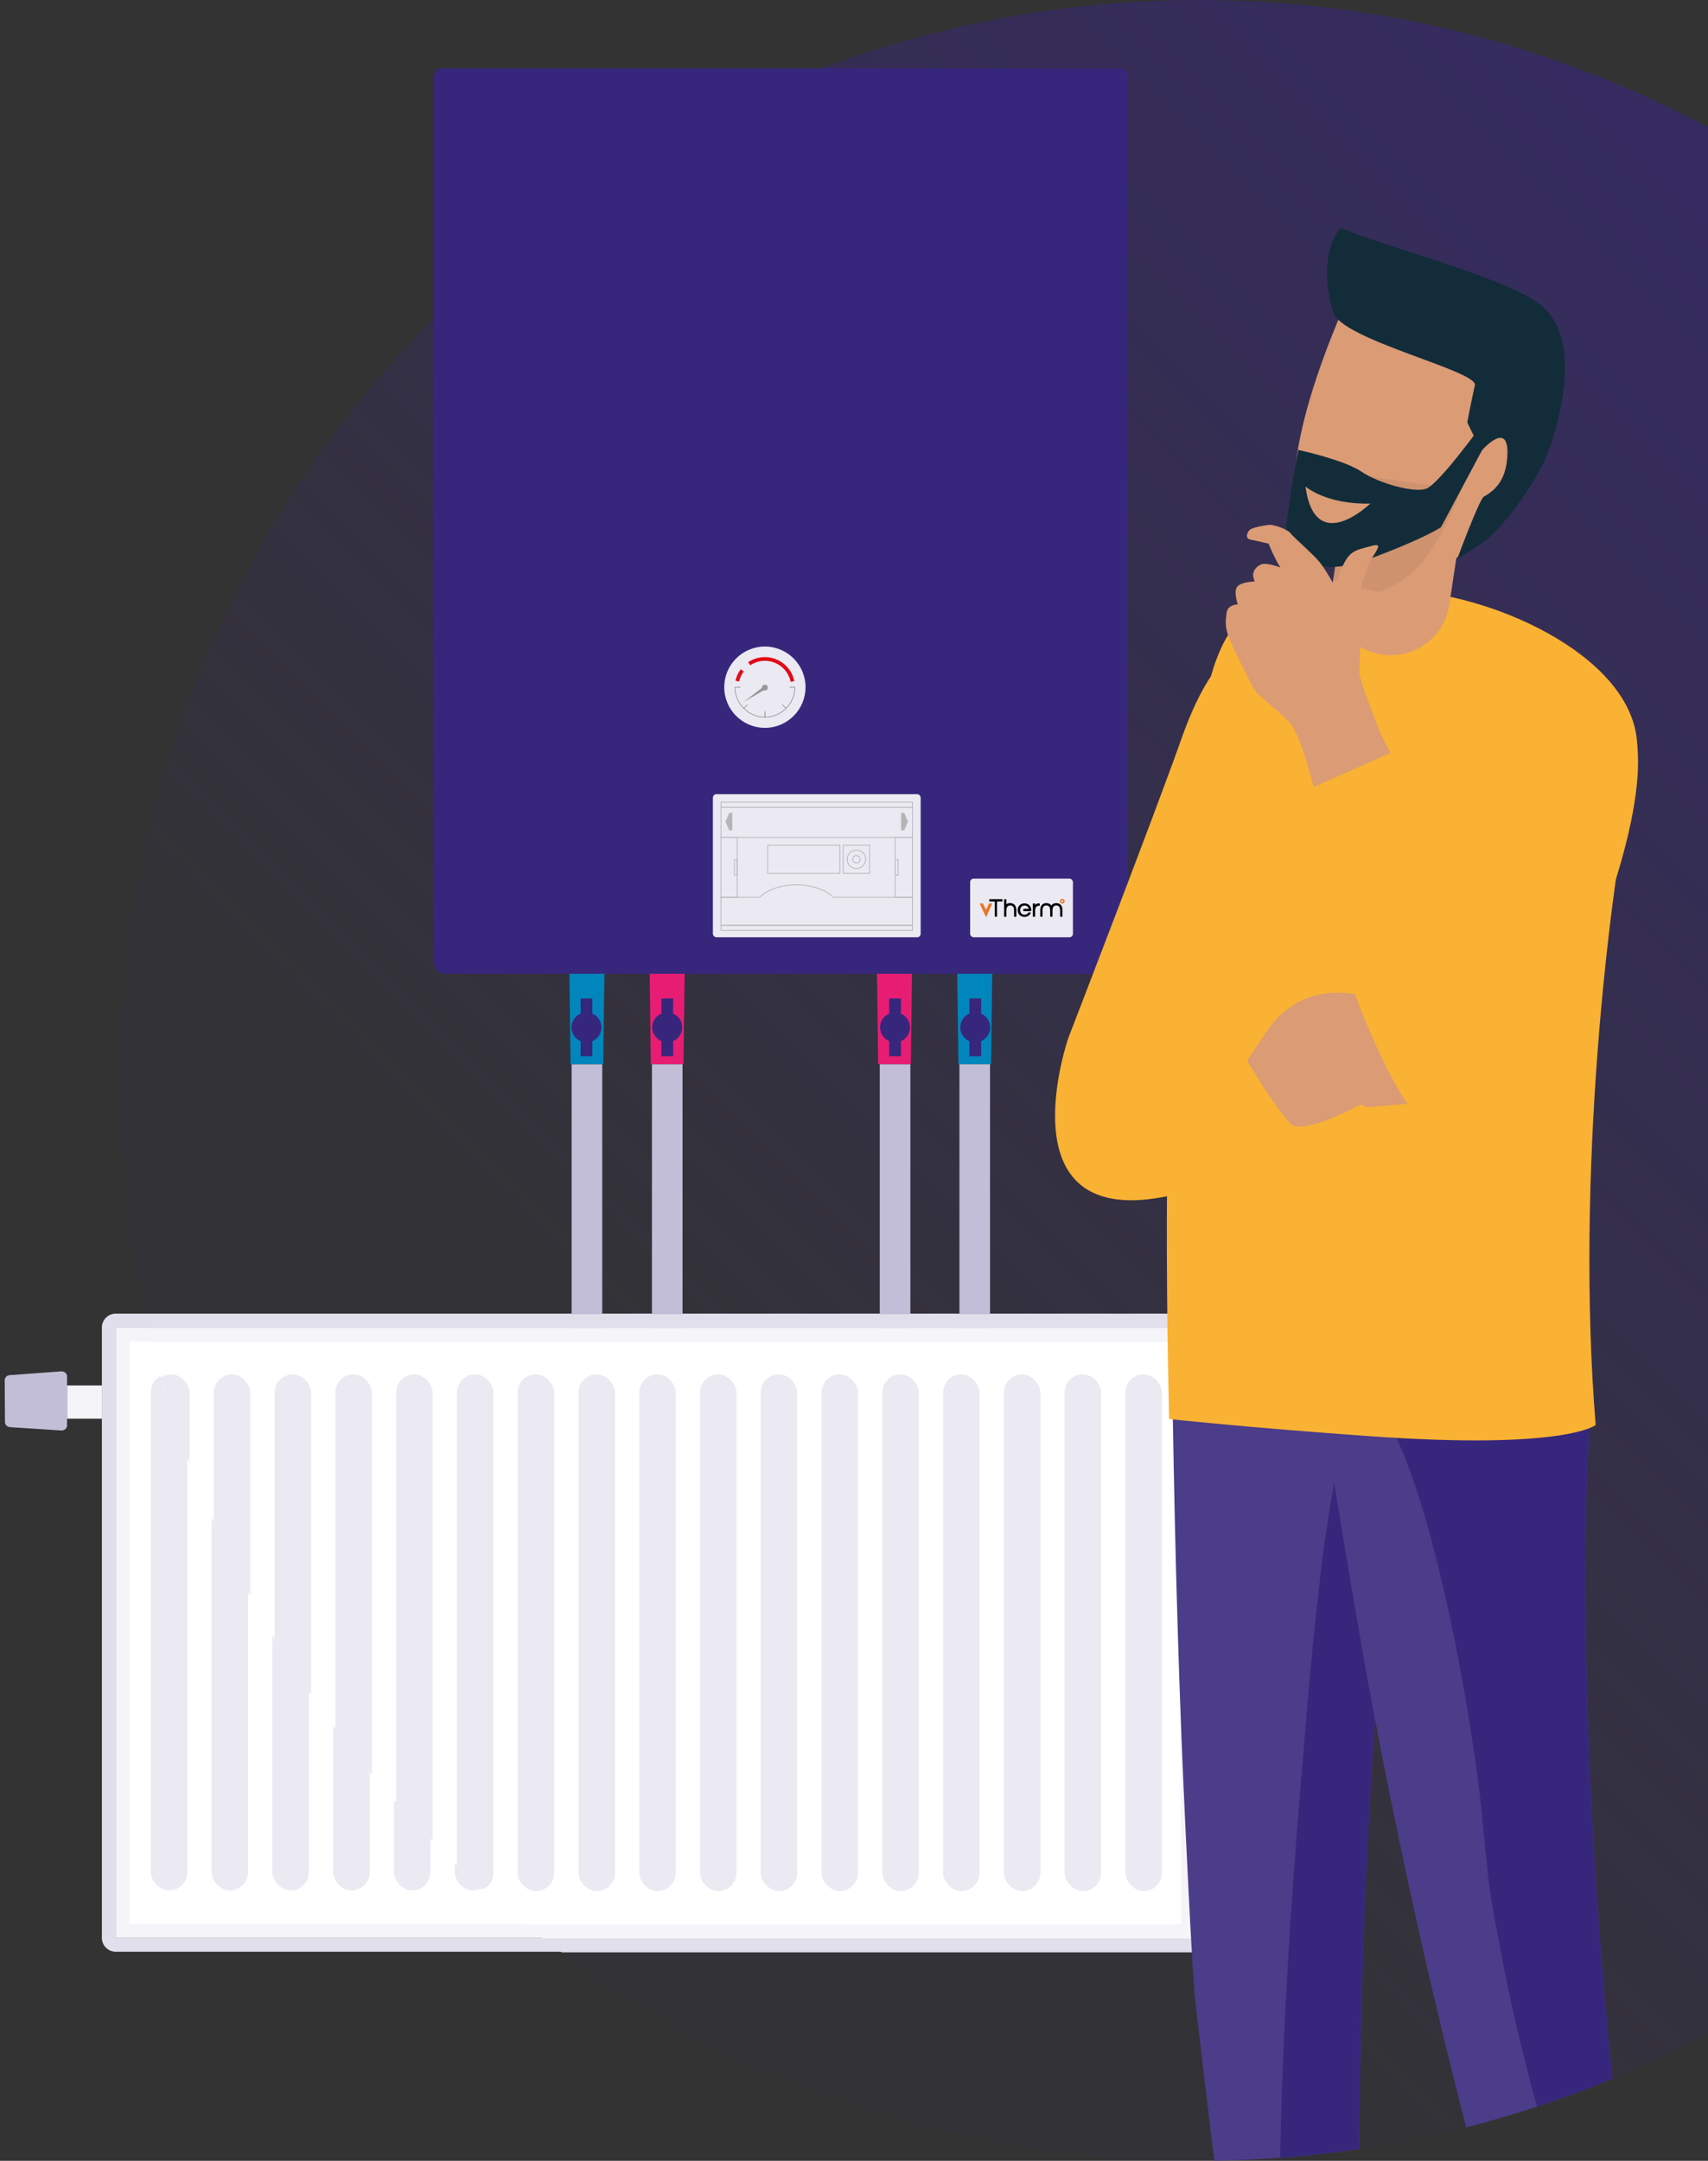 <?xml version="1.0" encoding="UTF-8"?><svg xmlns="http://www.w3.org/2000/svg" xmlns:xlink="http://www.w3.org/1999/xlink" viewBox="0 0 340 430"><rect x="0" y="0" width="340" height="430" fill="#333333" stroke="none"/><defs><style>.cls-1,.cls-2,.cls-3,.cls-4,.cls-5,.cls-6{fill:none;}.cls-7{fill:url(#linear-gradient);}.cls-8,.cls-9{fill:#999;}.cls-8,.cls-2,.cls-4,.cls-5,.cls-6{stroke-width:.15px;}.cls-8,.cls-3,.cls-4,.cls-5,.cls-6{stroke-miterlimit:10;}.cls-8,.cls-6{stroke:#999;}.cls-10{clip-path:url(#clippath);}.cls-11{opacity:.06;}.cls-12{fill:#f9b233;}.cls-13{fill:#0086bc;}.cls-14{fill:#ebe9f2;}.cls-15{fill:#ec7624;}.cls-16{fill:#f5f4f8;}.cls-17{fill:#e71d73;}.cls-18{fill:#fff;}.cls-19{fill:#b5b5b5;}.cls-20{fill:#c3bed8;}.cls-21{fill:#db9b75;}.cls-22{fill:#e1dfeb;}.cls-23{fill:#132c39;}.cls-24{fill:#37277c;}.cls-25{fill:#4b3d89;}.cls-2{stroke-linecap:round;stroke-linejoin:round;}.cls-2,.cls-5{stroke:#b5b5b5;}.cls-3{stroke:#e10a17;stroke-width:.74px;}.cls-4{stroke:#1d1e1c;}</style><linearGradient id="linear-gradient" x1="86.72" y1="367.03" x2="390.78" y2="62.97" gradientUnits="userSpaceOnUse"><stop offset=".22" stop-color="#37277c" stop-opacity=".05"/><stop offset="1" stop-color="#37277c" stop-opacity=".66"/></linearGradient><clipPath id="clippath"><circle class="cls-1" cx="238.75" cy="215" r="215"/></clipPath></defs><g id="Shadows"><circle class="cls-7" cx="238.75" cy="215" r="215"/></g><g id="Tv"><g><rect class="cls-16" x="13.36" y="275.7" width="6.92" height="6.61"/><rect class="cls-18" x="23.04" y="264.17" width="226.46" height="121.45"/><path class="cls-16" d="m23.04,264.17v121.45s226.46,0,226.46,0v-121.45s-226.46,0-226.46,0Zm2.76,2.76h220.93v115.93H25.81v-115.93Z"/><path class="cls-22" d="m20.28,264.17v121.46c0,1.53,1.24,2.76,2.76,2.76h226.46c1.53,0,2.76-1.24,2.76-2.76v-121.46c0-1.53-1.24-2.76-2.76-2.76H23.04c-1.53,0-2.76,1.24-2.76,2.76Zm2.76,0h226.46v121.45H23.04v-121.45Z"/><g><rect class="cls-14" x="235.68" y="273.36" width="7.26" height="102.83" rx="3.63" ry="3.63" transform="translate(478.62 649.55) rotate(-180)"/><rect class="cls-14" x="223.58" y="273.36" width="7.26" height="102.83" rx="3.63" ry="3.63" transform="translate(454.43 649.55) rotate(180)"/><rect class="cls-14" x="211.49" y="273.36" width="7.26" height="102.83" rx="3.63" ry="3.63" transform="translate(430.23 649.55) rotate(180)"/><rect class="cls-14" x="199.39" y="273.36" width="7.26" height="102.83" rx="3.63" ry="3.63" transform="translate(406.04 649.55) rotate(-180)"/><rect class="cls-14" x="187.29" y="273.36" width="7.26" height="102.83" rx="3.63" ry="3.63" transform="translate(381.85 649.55) rotate(180)"/><rect class="cls-14" x="175.2" y="273.36" width="7.26" height="102.83" rx="3.63" ry="3.63" transform="translate(357.65 649.55) rotate(180)"/><rect class="cls-14" x="163.1" y="273.36" width="7.26" height="102.83" rx="3.63" ry="3.63" transform="translate(333.46 649.55) rotate(-180)"/><rect class="cls-14" x="151" y="273.36" width="7.26" height="102.83" rx="3.63" ry="3.63" transform="translate(309.26 649.55) rotate(180)"/><rect class="cls-14" x="138.91" y="273.36" width="7.26" height="102.83" rx="3.63" ry="3.63" transform="translate(285.07 649.55) rotate(180)"/><rect class="cls-14" x="126.81" y="273.36" width="7.26" height="102.83" rx="3.63" ry="3.63" transform="translate(260.87 649.55) rotate(180)"/><rect class="cls-14" x="114.71" y="273.36" width="7.26" height="102.83" rx="3.63" ry="3.63" transform="translate(236.68 649.55) rotate(-180)"/><rect class="cls-14" x="102.61" y="273.36" width="7.26" height="102.83" rx="3.63" ry="3.63" transform="translate(212.49 649.55) rotate(-180)"/><rect class="cls-14" x="90.52" y="273.36" width="7.26" height="102.83" rx="3.63" ry="3.63" transform="translate(188.29 649.55) rotate(-180)"/><rect class="cls-14" x="78.42" y="273.36" width="7.26" height="102.83" rx="3.63" ry="3.63" transform="translate(164.1 649.55) rotate(-180)"/><rect class="cls-14" x="66.32" y="273.36" width="7.26" height="102.83" rx="3.63" ry="3.63" transform="translate(139.9 649.55) rotate(180)"/><rect class="cls-14" x="54.23" y="273.36" width="7.26" height="102.83" rx="3.63" ry="3.63" transform="translate(115.71 649.55) rotate(180)"/><rect class="cls-14" x="42.13" y="273.36" width="7.26" height="102.83" rx="3.63" ry="3.63" transform="translate(91.51 649.55) rotate(-180)"/><rect class="cls-14" x="30.03" y="273.36" width="7.26" height="102.83" rx="3.63" ry="3.63" transform="translate(67.32 649.55) rotate(-180)"/></g><path class="cls-20" d="m.94,274.65l.05,8.35c0,.53.45.96,1.01,1l10.18.66c.63.04,1.17-.42,1.17-1v-9.76c0-.59-.54-1.05-1.18-1l-10.23.75c-.57.04-1.01.48-1,1.01Z"/></g><polygon class="cls-13" points="197.54 191.85 197.29 211.8 190.79 211.8 190.53 191.85 197.54 191.85"/><polygon class="cls-17" points="181.57 191.85 181.32 211.8 174.81 211.8 174.56 191.85 181.57 191.85"/><polygon class="cls-17" points="136.31 191.85 136.05 211.8 129.55 211.8 129.3 191.85 136.31 191.85"/><polygon class="cls-13" points="120.34 191.85 120.08 211.8 113.58 211.8 113.32 191.85 120.34 191.85"/><g><g><circle class="cls-24" cx="194.14" cy="204.44" r="2.98" transform="translate(-41.78 50.07) rotate(-13.28)"/><rect class="cls-24" x="192.97" y="198.69" width="2.34" height="11.5" transform="translate(388.28 408.88) rotate(-180)"/></g><g><circle class="cls-24" cx="132.82" cy="204.44" r="2.98" transform="translate(-105.66 153.8) rotate(-45)"/><rect class="cls-24" x="131.65" y="198.69" width="2.34" height="11.5" transform="translate(265.65 408.88) rotate(-180)"/></g><g><circle class="cls-24" cx="178.17" cy="204.44" r="2.98" transform="translate(-42.2 46.4) rotate(-13.28)"/><rect class="cls-24" x="177" y="198.69" width="2.34" height="11.5" transform="translate(356.34 408.88) rotate(-180)"/></g><g><circle class="cls-24" cx="116.75" cy="204.44" r="2.98" transform="translate(-43.85 32.29) rotate(-13.28)"/><rect class="cls-24" x="115.58" y="198.69" width="2.34" height="11.5" transform="translate(233.5 408.88) rotate(-180)"/></g></g><g><path class="cls-20" d="m113.79,211.8v60.89c2.01.57,4.04,1.1,6.09,1.6v-62.48h-6.09Z"/><path class="cls-20" d="m129.78,211.8v62.03c2.02.34,4.05.65,6.09.91v-62.94h-6.09Z"/><path class="cls-20" d="m175.13,211.8v141.8c2.04-.26,4.07-.57,6.09-.92v-140.88h-6.09Z"/><path class="cls-20" d="m190.99,211.8v138.87c2.05-.49,4.08-1.02,6.09-1.6v-137.28h-6.09Z"/></g><g class="cls-10"><g><rect class="cls-24" x="86.37" y="13.6" width="138.13" height="180.19" rx="2.15" ry="2.15"/><rect class="cls-14" x="141.91" y="158.04" width="41.36" height="28.47" rx=".69" ry=".69"/><circle class="cls-14" cx="152.26" cy="136.75" r="8.09"/><rect class="cls-14" x="193.12" y="174.85" width="20.46" height="11.66" rx=".69" ry=".69"/><path class="cls-3" d="m149.14,132.08c.89-.6,1.97-.95,3.12-.95,2.71,0,4.98,1.93,5.5,4.48"/><path class="cls-3" d="m146.77,135.54c.17-.79.51-1.51.98-2.14"/><path class="cls-6" d="m147.37,136.75h-1.06c0,3.29,2.67,5.96,5.96,5.96s5.96-2.67,5.96-5.96h-1.06"/><line class="cls-4" x1="152.26" y1="142.7" x2="152.26" y2="141.64"/><line class="cls-6" x1="148.05" y1="140.96" x2="148.8" y2="140.21"/><line class="cls-6" x1="152.26" y1="142.7" x2="152.26" y2="141.64"/><line class="cls-6" x1="156.47" y1="140.96" x2="155.72" y2="140.21"/><polygon class="cls-9" points="151.79 136.78 152.14 137.31 148.05 139.68 151.79 136.78"/><rect class="cls-5" x="143.52" y="166.65" width="3.23" height="11.92"/><rect class="cls-5" x="178.21" y="166.65" width="3.42" height="11.92"/><rect class="cls-5" x="143.52" y="159.63" width="38.12" height="1.03"/><rect class="cls-5" x="143.52" y="184.11" width="38.12" height="1.03"/><path class="cls-5" d="m165.54,184.11h16.09v-5.54h-15.74c-1.49-1.49-4.22-2.49-7.35-2.49s-5.86,1-7.35,2.49h-7.68v5.54h22.03Z"/><rect class="cls-5" x="167.85" y="168.2" width="5.26" height="5.59"/><rect class="cls-5" x="152.8" y="168.2" width="14.39" height="5.59"/><rect class="cls-5" x="143.52" y="160.67" width="38.12" height="5.98"/><circle class="cls-2" cx="170.48" cy="170.99" r=".74"/><circle class="cls-2" cx="170.48" cy="170.99" r="1.84"/><polygon class="cls-19" points="145.16 161.77 145.78 161.77 145.78 165.22 145.16 165.22 144.42 163.49 145.16 161.77"/><polygon class="cls-19" points="180 161.77 179.37 161.77 179.37 165.22 180 165.22 180.73 163.49 180 161.77"/><rect class="cls-5" x="146.18" y="171.08" width=".56" height="3.06" transform="translate(292.93 345.21) rotate(180)"/><rect class="cls-5" x="178.21" y="171.08" width=".56" height="3.06" transform="translate(356.99 345.21) rotate(180)"/><path class="cls-15" d="m211.47,179.14c-.11,0-.2.09-.2.2s.09.2.2.2.2-.09.2-.2-.09-.2-.2-.2m0,.67c-.26,0-.47-.21-.47-.47s.21-.47.47-.47.47.21.47.47-.21.47-.47.47"/><path d="m206.85,179.77c-.38,0-.61.06-.79.34v-.2c0-.08-.07-.14-.14-.14h-.18c-.08,0-.14.06-.14.14v2.39c0,.08.06.14.14.14h.18c.08,0,.14-.06.14-.14v-1.22c.05-.56.31-.85.79-.84h0c.08,0,.14-.06.14-.14v-.19c0-.08-.06-.14-.14-.14"/><path d="m201.08,179.71c-.3,0-.55.08-.74.22v-.86c0-.08-.07-.14-.14-.14h-.18c-.08,0-.14.06-.14.14v3.23c0,.08.06.14.14.14h.18c.08,0,.14-.06.14-.14v-1.18h0c0-.43.13-.94.75-.94.35,0,.77.16.77.94v1.18c0,.08.06.14.14.14h.18c.08,0,.14-.06.14-.14v-1.17s0-.02,0-.02c0-.88-.46-1.39-1.25-1.39"/><path d="m199.45,178.93h-.39s-1.81,0-1.81,0h-.2c-.08,0-.14.07-.14.14v.18c0,.08.06.14.14.14h.96v2.91c0,.08.06.14.14.14h.18c.08,0,.14-.06.14-.14v-1.22s0-1.69,0-1.69h.96c.08,0,.14-.06.14-.14v-.18c0-.08-.06-.14-.14-.14"/><path class="cls-15" d="m196.37,182.38c-.04.09-.11.09-.15,0l-1.15-2.45c-.04-.09,0-.16.1-.16h.33c.1,0,.21.07.25.16l.45.99c.04.09.11.09.15,0l.45-.99c.04-.09.15-.16.25-.16h.3c.1,0,.15.07.11.16l-1.09,2.45Z"/><path d="m210.27,179.72h0c-.45,0-.78.18-.99.48-.21-.31-.54-.48-.99-.48h0c-.78.01-1.22.52-1.22,1.39v.02s0,.15,0,.15v1.02c0,.08.07.14.14.14h.18c.08,0,.14-.06.14-.14v-1.02s0-.16,0-.16c0-.77.41-.94.76-.94.35,0,.76.17.76.94v1.18c0,.08.06.14.14.14h.18c.08,0,.14-.06.14-.14v-1.02s0-.16,0-.16c0-.77.41-.94.76-.94.35,0,.76.17.76.94v.16s0,1.02,0,1.02c0,.08.06.14.14.14h.18c.08,0,.14-.06.14-.14v-1.02s0-.15,0-.15v-.02c0-.88-.45-1.38-1.22-1.39"/><path d="m205.07,181.58h-.34c-.14.28-.42.45-.78.45-.52,0-.88-.38-.88-.92s.36-.91.88-.91c.43,0,.75.26.85.65h-.96c-.08,0-.14.06-.14.14v.18c0,.08.06.14.14.14h.97s.09,0,.09,0h.24c.08,0,.14-.07.14-.14v-.06c0-.09,0-.18-.02-.26-.11-.65-.62-1.08-1.33-1.08-.79,0-1.35.55-1.35,1.34s.55,1.35,1.35,1.35c.56,0,1-.28,1.21-.72.02-.05.05-.1.06-.16h-.16Z"/><circle class="cls-8" cx="152.26" cy="136.84" r=".51"/></g><g><rect class="cls-16" x="1.7" y="275.82" width="6.92" height="6.61"/><rect class="cls-18" x="11.39" y="264.29" width="226.46" height="121.45"/><path class="cls-16" d="m11.39,264.29v121.45s226.46,0,226.46,0v-121.45s-226.46,0-226.46,0Zm2.76,2.76h220.93v115.93H14.16v-115.93Z"/><path class="cls-22" d="m8.63,264.29v121.46c0,1.53,1.24,2.76,2.76,2.76h226.46c1.53,0,2.76-1.24,2.76-2.76v-121.46c0-1.53-1.24-2.76-2.76-2.76H11.39c-1.53,0-2.76,1.24-2.76,2.76Zm2.76,0h226.46v121.45H11.39v-121.45Z"/><g><rect class="cls-14" x="224.03" y="273.48" width="7.26" height="102.83" rx="3.63" ry="3.63" transform="translate(455.32 649.8) rotate(-180)"/><rect class="cls-14" x="211.93" y="273.48" width="7.26" height="102.83" rx="3.63" ry="3.63" transform="translate(431.12 649.8) rotate(-180)"/><rect class="cls-14" x="199.83" y="273.48" width="7.26" height="102.83" rx="3.63" ry="3.63" transform="translate(406.93 649.8) rotate(-180)"/><rect class="cls-14" x="187.74" y="273.48" width="7.26" height="102.83" rx="3.63" ry="3.63" transform="translate(382.73 649.8) rotate(-180)"/><rect class="cls-14" x="175.64" y="273.48" width="7.26" height="102.83" rx="3.63" ry="3.63" transform="translate(358.54 649.8) rotate(180)"/><rect class="cls-14" x="163.54" y="273.48" width="7.26" height="102.83" rx="3.63" ry="3.63" transform="translate(334.34 649.8) rotate(-180)"/><rect class="cls-14" x="151.45" y="273.48" width="7.26" height="102.83" rx="3.63" ry="3.63" transform="translate(310.15 649.8) rotate(-180)"/><rect class="cls-14" x="139.35" y="273.48" width="7.26" height="102.83" rx="3.63" ry="3.63" transform="translate(285.96 649.8) rotate(180)"/><rect class="cls-14" x="127.25" y="273.48" width="7.26" height="102.83" rx="3.63" ry="3.63" transform="translate(261.76 649.8) rotate(-180)"/><rect class="cls-14" x="115.15" y="273.48" width="7.26" height="102.83" rx="3.63" ry="3.63" transform="translate(237.57 649.8) rotate(180)"/><rect class="cls-14" x="103.06" y="273.48" width="7.26" height="102.83" rx="3.63" ry="3.63" transform="translate(213.37 649.8) rotate(-180)"/><rect class="cls-14" x="90.96" y="273.48" width="7.26" height="102.83" rx="3.63" ry="3.63" transform="translate(189.18 649.8) rotate(180)"/><rect class="cls-14" x="78.86" y="273.48" width="7.26" height="102.83" rx="3.63" ry="3.63" transform="translate(164.98 649.8) rotate(180)"/><rect class="cls-14" x="66.77" y="273.48" width="7.26" height="102.83" rx="3.63" ry="3.63" transform="translate(140.79 649.8) rotate(180)"/><rect class="cls-14" x="54.67" y="273.48" width="7.26" height="102.83" rx="3.63" ry="3.63" transform="translate(116.6 649.8) rotate(180)"/><rect class="cls-14" x="42.57" y="273.48" width="7.26" height="102.83" rx="3.63" ry="3.63" transform="translate(92.4 649.8) rotate(180)"/><rect class="cls-14" x="30.47" y="273.48" width="7.26" height="102.83" rx="3.63" ry="3.63" transform="translate(68.21 649.8) rotate(180)"/><rect class="cls-14" x="18.38" y="273.48" width="7.26" height="102.83" rx="3.63" ry="3.63" transform="translate(44.01 649.8) rotate(-180)"/></g><path class="cls-20" d="m-10.71,274.77l.05,8.35c0,.53.45.96,1.01,1l10.18.66c.63.04,1.17-.42,1.17-1v-9.76c0-.59-.54-1.05-1.18-1l-10.23.75c-.57.04-1.01.48-1,1.01Z"/></g><g><path class="cls-12" d="m237.1,210.87c5.24-13.33,39.57-68.74,9.2-81.46,0,0-5.41,1.51-11.05,17.41-5.64,15.9-22.57,59.69-22.57,59.69,0,0-13.02,37.48,18.6,31.74,24.32-4.41,25.79-14.51,25.79-14.51"/><path class="cls-25" d="m266.2,225.49c15.22,2.8,25.28,17.37,22.48,32.55l-.03.18s-1.34,7.26-3.35,18.15c-1.98,10.93-7.92,23.25-9.32,37.99-8.95,94.19-4.19,186.05-4.19,186.05,0,0-8.16,4.43-20.64,1.4,0,0-1.11-7.75-2.78-19.36-1.63-11.61-9.38-73.82-10.56-85.62-.56-5.91-1.9-34.34-2.24-41.98-.51-11.31-1.04-26.36-1.44-41.4-.39-15.03-.66-30.06-.82-41.34-.12-11.31-.2-18.85-.2-18.85,0-1.71.14-3.61.46-5.35,2.8-15.18,17.41-25.22,32.63-22.42Z"/><path class="cls-24" d="m263.4,308.74c.02-.14.04-.28.07-.44.15-.99.29-1.99.44-2.98.35-2.32.72-4.64,1.11-6.95.84-4.95,1.76-9.88,2.81-14.79,1.99-9.37,4.39-18.67,7.36-27.78.81-2.47,1.66-4.94,2.56-7.38.6-1.63,2.66-5.11,2.79-6.96.27-.6.54-1.21.82-1.81.61-1.29,1.23-2.56,1.87-3.83,4.74,6.08,6.96,14.06,5.45,22.23l-.03.18s-1.34,7.26-3.35,18.15c-1.98,10.93-7.92,23.25-9.32,37.99-8.95,94.19-4.19,186.05-4.19,186.05,0,0-5.02,2.7-13.19,2.42-.31-1.93-.6-3.86-.85-5.79-.03-.36-.14-1.33-.29-2.63-.13-1.09-.25-2.18-.36-3.27-.35-3.27-.65-6.55-.91-9.83-.47-5.84-.8-11.69-1.02-17.55-1.62-42.23,1.66-84.84,5.28-126.9.81-9.4,1.82-18.78,2.97-28.14Z"/><path class="cls-25" d="m304.81,247.63c15.47.7,11.31,37.08,11.06,47.33-2.12,86.07,11.07,168.05,13.18,178.67,1.06,5.31,6.2,20.79,6.25,21.29-.74.35-5.91,7.55-18.92,6.4-.15-.29-1.32-3.9-1.45-4.21,0,0-21.9-52.86-41.65-157.26-2.59-13.68-4.81-27.41-6.54-37.7-1.7-10.33-2.84-17.22-2.84-17.22-.29-1.83-.43-3.87-.34-5.8.7-15.43,25.79-32.19,41.26-31.5Z"/><path class="cls-24" d="m304.81,247.63c15.47.7,11.31,37.08,11.06,47.33-2.12,86.08,11.07,168.05,13.18,178.67,1.06,5.31,6.2,20.79,6.25,21.29-.2.09-.75.71-1.67,1.51-3.53-9.1-6.93-18.22-10.74-27.21-1.71-4-1.8-4.24-.27-.72-.54-1.35-1.07-2.7-1.59-4.06-.79-2.03-1.56-4.06-2.32-6.1-1.78-4.75-3.49-9.53-5.12-14.34-3.14-9.25-6-18.59-8.52-28.03-2.52-9.41-4.7-18.92-6.48-28.5-.9-4.83-1.93-9.77-2.42-14.66-.08-.8-.15-1.54-.18-1.81-.33-2.87-.62-5.75-.87-8.64-1.72-19.74-12.82-85.32-25.95-85.9-1.74-.08-3.54.11-5.33.5,2.77-14.79,26.24-29.99,40.99-29.33Z"/><path class="cls-12" d="m244.67,126.02s10.13-11.7,38.75-8.15c19.48,2.41,46.05,16.34,42.1,34.58-5.42,25.02-11.9,82.05-7.88,131.12,0,0-5.86,5-44.93,2.23-24.81-1.76-39.97-3.42-39.97-3.42,0,0-2.08-72.84,2.56-104.74,3.13-21.49,2.62-40.97,9.36-51.61Z"/><path class="cls-21" d="m268.58,94.19l23.33,3.5-3.41,22.68c-.97,6.43-6.97,10.85-13.42,9.89-.6-.09-1.18-.22-1.75-.4-5.48-1.69-9.05-7.16-8.17-12.99l3.41-22.68Z"/><path class="cls-21" d="m307.41,77.8s-4.48,24.12-14.93,31.66c-10.46,7.55-29.06,3.86-33.29-4.82-6.58-13.48,10.63-48.63,10.63-48.63l37.59,21.78Z"/><g class="cls-11"><path d="m290.95,97.55c-3.82,8.06-6.62,16.35-15.63,19.95-.25.1-.5.16-.75.26-3.12-.46-6.38-1.45-9.18-2.38l3.19-21.18,22.37,3.35Z"/></g><path class="cls-23" d="m267.26,45.49c7.46,3.33,34.3,10.19,40.03,15.68,9.36,8.97.29,30.28.29,30.28-5.33,10.78-11.88,16.19-11.88,16.19l-5.64,3.64s4.43-11.98,5.33-12.46c3.6-1.94,4.51-5.07,4.67-8.15.38-7.4-5.21-.9-5.21-.9l-2.77-5.7s.86-4.54,1.51-7.41c.65-2.87-26.56-9.03-28.2-14.51-3.26-10.9.91-17.09,1.88-16.66Z"/><path class="cls-23" d="m270.99,93.85c3.63,2.4,10.28,4.19,12.82,3.44,2.55-.75,11.6-13.36,11.6-13.36l.03,4.88-8.58,16.08s-2.98,2.16-14.32,6.36c-11.33,4.2-15.34-1.14-16.38-2.74-1.05-1.61,2.27-18.97,2.27-18.97,0,0,8.93,1.89,12.56,4.3Z"/><path class="cls-21" d="m259.87,96.82s4.11,3.61,12.9,3.39c0,0-10.98,10.68-12.9-3.39Z"/><path class="cls-21" d="m246.4,120.28s-.95-2.69-.05-3.61c.89-.92,3.38-.95,3.38-.95l-.24-.9c-.24-.9.42-2.04,1.54-2.5,1.12-.47,3.85.62,3.85.62-1.16-1.79-2.35-4.75-2.35-4.75,0,0-2.48-.59-3.61-.8-1.13-.21-.7-1.57-.03-2.03.67-.46,3.26-.91,3.94-.92.68-.01,3.46.79,4.16,1.78.41.58,4.06,3.77,5.44,5.33,1.38,1.56,3.37,5.29,3.37,5.29,0,0,.56-2.49,1.88-5,1.32-2.5,2.98-2.52,5.46-3.23,2.48-.71.47,1.35-.4,3.16-.88,1.82-2.62,6.35-2.12,9.5.5,3.15-.06,11.05-.03,12.63.02,1.58,4.25,12.11,4.25,12.11l2.57,5.15-15.74,6.1s-2.65-11.01-4.95-13.46c-2.3-2.45-5.96-5.1-6.88-6.44-.92-1.34-4.19-8.06-5.13-10.3-.94-2.24-.73-3.6-.53-5.18.2-1.58,2.24-1.61,2.24-1.61Z"/><path class="cls-21" d="m263.19,197.8c-4.28.77-8.08,3.22-10.56,6.79-2.23,3.21-4.37,6.49-4.37,6.49,0,0,6.25,10.43,8.81,12.67,1.78,1.56,8.9-1.27,13.84-4,.47.4,1.1.62,1.77.56l7.75-.69c1.32-.12,2.3-1.26,2.18-2.56-.07-.72-.47-1.48-1.04-2.01,1.51-.18,2.71-1.39,2.77-2.9.04-1.1-.54-2.07-1.43-2.61.45-.51.76-1.15.84-1.88.15-1.37-.55-2.64-1.69-3.32.46-.51.77-1.16.85-1.89.21-1.9-1.21-3.61-3.17-3.82l-12.31-1.03c-1.42-.12-2.86-.05-4.26.2h0Zm13.04,17.17s0-.01,0-.02h.08s-.08.02-.08.02Z"/><path class="cls-12" d="m291.52,186.21s6.6-26.83,10.35-33.88c3.76-7.04,11.78-19.69,20.09-12.59,0,0,8.05,3.27,1.64,28.4-4.58,17.95-15.3,42.38-20.5,49.2-5.21,6.82-11.02,9.78-15.07,9.14-11.13-1.76-23.78-43.81-25.15-49.96-1.81-8.16-3.96-18.76-3.96-18.76l19.67-8.73,12.93,37.17Z"/></g></g><rect class="cls-24" x="86.36" y="13.6" width="138.13" height="83.39" rx="1.46" ry="1.46"/></g></svg>